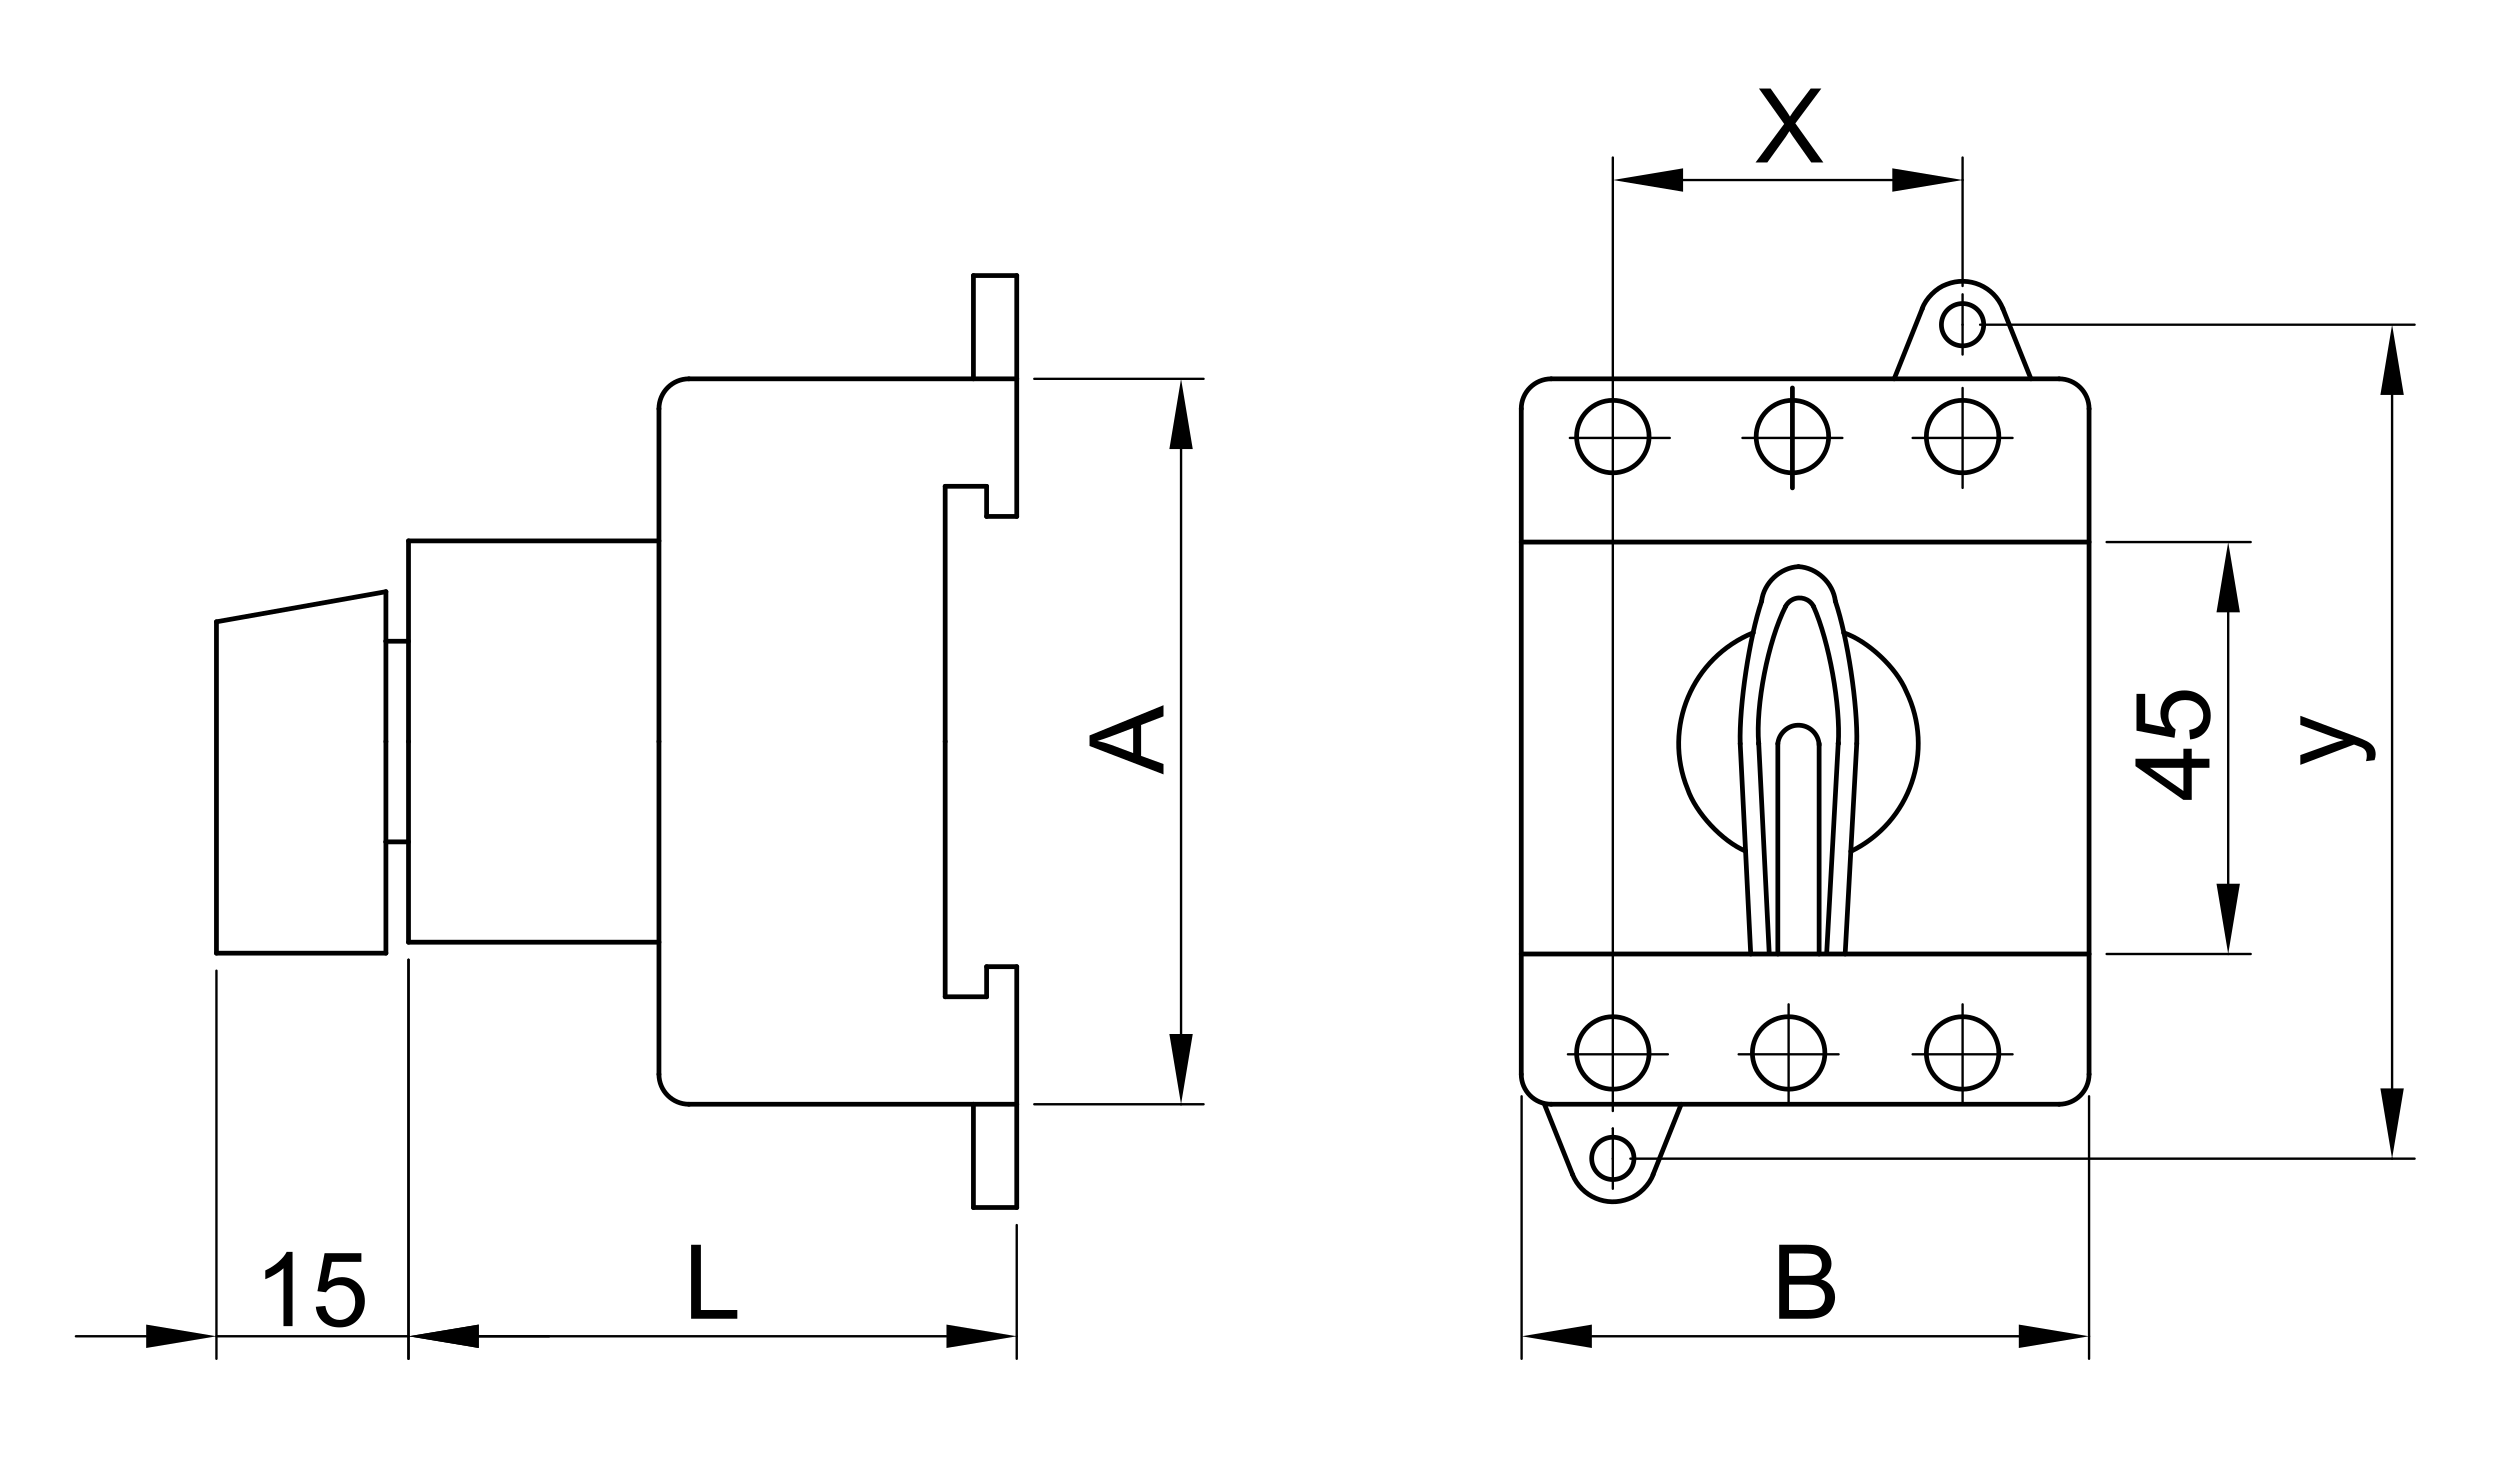 <?xml version="1.0" encoding="utf-8"?>
<!-- Generator: Adobe Illustrator 16.0.3, SVG Export Plug-In . SVG Version: 6.00 Build 0)  -->
<!DOCTYPE svg PUBLIC "-//W3C//DTD SVG 1.1//EN" "http://www.w3.org/Graphics/SVG/1.1/DTD/svg11.dtd">
<svg version="1.1" id="Réteg_1" xmlns="http://www.w3.org/2000/svg" xmlns:xlink="http://www.w3.org/1999/xlink" x="0px" y="0px"
	 width="526px" height="308px" viewBox="-11 -14 526 308" enable-background="new -11 -14 526 308" xml:space="preserve">
<g id="ARC">
	<path fill="none" stroke="#000000" stroke-linecap="round" stroke-linejoin="round" d="M309.074,212.034
		c0,3.479,2.821,6.3,6.303,6.3l0,0"/>
</g>
<g id="ARC_1_">
	<path fill="none" stroke="#000000" stroke-linecap="round" stroke-linejoin="round" d="M422.239,218.334c3.479,0,6.3-2.82,6.3-6.3
		l0,0"/>
</g>
<g id="LINE">
	
		<line fill="none" stroke="#000000" stroke-linecap="round" stroke-linejoin="round" x1="202.922" y1="218.334" x2="202.922" y2="240.061"/>
</g>
<g id="LINE_1_">
	
		<line fill="none" stroke="#000000" stroke-linecap="round" stroke-linejoin="round" x1="193.808" y1="240.061" x2="193.808" y2="218.334"/>
</g>
<g id="ARC_2_">
	<path fill="none" stroke="#000000" stroke-linecap="round" stroke-linejoin="round" d="M127.644,212.034c0,3.479,2.822,6.3,6.3,6.3
		l0,0"/>
</g>
<g id="LINE_2_">
	
		<line fill="none" stroke="#000000" stroke-linecap="round" stroke-linejoin="round" x1="342.723" y1="218.334" x2="336.814" y2="233.113"/>
</g>
<g id="LINE_3_">
	
		<line fill="none" stroke="#000000" stroke-linecap="round" stroke-linejoin="round" x1="313.952" y1="218.334" x2="319.861" y2="233.113"/>
</g>
<g id="CIRCLE">
	<path fill="none" stroke="#000000" stroke-linecap="round" stroke-linejoin="round" d="M332.789,229.724
		c0-2.457-1.991-4.449-4.449-4.449s-4.45,1.992-4.45,4.449c0,2.458,1.992,4.451,4.45,4.451
		C330.796,234.175,332.789,232.182,332.789,229.724L332.789,229.724L332.789,229.724z"/>
</g>
<g id="LINE_4_">
	
		<line fill="none" stroke="#000000" stroke-width="0.5" stroke-linecap="round" stroke-linejoin="round" x1="328.338" y1="223.449" x2="328.338" y2="236.113"/>
</g>
<g id="ARC_3_">
	<path fill="none" stroke="#000000" stroke-linecap="round" stroke-linejoin="round" d="M319.861,233.113
		c1.873,4.682,7.185,6.961,11.867,5.088c2.089-0.693,4.394-2.999,5.088-5.088"/>
</g>
<g id="LINE_5_">
	
		<line fill="none" stroke="#000000" stroke-linecap="round" stroke-linejoin="round" x1="202.922" y1="240.061" x2="193.808" y2="240.061"/>
</g>
<g id="LINE_6_">
	
		<line fill="none" stroke="#000000" stroke-linecap="round" stroke-linejoin="round" x1="34.54" y1="186.542" x2="70.195" y2="186.542"/>
</g>
<g id="LINE_7_">
	
		<line fill="none" stroke="#000000" stroke-linecap="round" stroke-linejoin="round" x1="70.195" y1="110.491" x2="34.54" y2="116.826"/>
</g>
<g id="ARC_4_">
	<path fill="none" stroke="#000000" stroke-linecap="round" stroke-linejoin="round" d="M378.412,165.132
		c12.52-6.083,17.738-21.162,11.655-33.682c-2.064-4.979-8.058-10.595-13.163-12.327"/>
</g>
<g id="ARC_5_">
	<path fill="none" stroke="#000000" stroke-linecap="round" stroke-linejoin="round" d="M357.894,119.123
		c-12.889,5.249-19.085,19.956-13.835,32.846c1.721,5.062,7.283,11.031,12.212,13.104"/>
</g>
<g id="ARC_6_">
	<path fill="none" stroke="#000000" stroke-linecap="round" stroke-linejoin="round" d="M375.77,142.498
		c0.524-7.972-1.93-21.612-5.202-28.9"/>
</g>
<g id="ARC_7_">
	<path fill="none" stroke="#000000" stroke-linecap="round" stroke-linejoin="round" d="M364.687,113.598
		c-3.687,7.25-6.337,20.793-5.655,28.9"/>
</g>
<g id="ARC_8_">
	<path fill="none" stroke="#000000" stroke-linecap="round" stroke-linejoin="round" d="M379.66,142.463
		c0.229-8.02-1.927-22.379-4.503-29.977"/>
</g>
<g id="ARC_9_">
	<path fill="none" stroke="#000000" stroke-linecap="round" stroke-linejoin="round" d="M359.645,112.486
		c-2.579,7.598-4.735,21.957-4.507,29.977"/>
</g>
<g id="LINE_8_">
	
		<line fill="none" stroke="#000000" stroke-linecap="round" stroke-linejoin="round" x1="309.074" y1="212.034" x2="309.074" y2="72.007"/>
</g>
<g id="LINE_9_">
	
		<line fill="none" stroke="#000000" stroke-linecap="round" stroke-linejoin="round" x1="428.539" y1="72.007" x2="428.539" y2="212.034"/>
</g>
<g id="LINE_10_">
	
		<line fill="none" stroke="#000000" stroke-linecap="round" stroke-linejoin="round" x1="34.54" y1="116.826" x2="34.54" y2="186.542"/>
</g>
<g id="LINE_11_">
	
		<line fill="none" stroke="#000000" stroke-linecap="round" stroke-linejoin="round" x1="373.336" y1="186.503" x2="375.773" y2="142.249"/>
</g>
<g id="LINE_12_">
	
		<line fill="none" stroke="#000000" stroke-linecap="round" stroke-linejoin="round" x1="422.239" y1="218.334" x2="315.377" y2="218.334"/>
</g>
<g id="LINE_13_">
	
		<line fill="none" stroke="#000000" stroke-width="0.5" stroke-linecap="round" stroke-linejoin="round" x1="354.82" y1="207.825" x2="375.833" y2="207.825"/>
</g>
<g id="LINE_14_">
	
		<line fill="none" stroke="#000000" stroke-linecap="round" stroke-linejoin="round" x1="309.074" y1="186.721" x2="428.539" y2="186.721"/>
</g>
<g id="LINE_15_">
	
		<line fill="none" stroke="#000000" stroke-linecap="round" stroke-linejoin="round" x1="371.744" y1="142.463" x2="371.744" y2="186.721"/>
</g>
<g id="LINE_16_">
	
		<line fill="none" stroke="#000000" stroke-linecap="round" stroke-linejoin="round" x1="363.055" y1="142.463" x2="363.055" y2="186.721"/>
</g>
<g id="LINE_17_">
	
		<line fill="none" stroke="#000000" stroke-linecap="round" stroke-linejoin="round" x1="361.24" y1="186.525" x2="359.026" y2="142.269"/>
</g>
<g id="LINE_18_">
	
		<line fill="none" stroke="#000000" stroke-linecap="round" stroke-linejoin="round" x1="357.35" y1="186.721" x2="355.138" y2="142.463"/>
</g>
<g id="LINE_19_">
	
		<line fill="none" stroke="#000000" stroke-width="0.5" stroke-linecap="round" stroke-linejoin="round" x1="318.897" y1="207.825" x2="339.916" y2="207.825"/>
</g>
<g id="CIRCLE_1_">
	<path fill="none" stroke="#000000" stroke-linecap="round" stroke-linejoin="round" d="M335.965,207.543
		c0-4.211-3.413-7.626-7.624-7.626s-7.626,3.415-7.626,7.626s3.415,7.622,7.626,7.622S335.965,211.754,335.965,207.543
		L335.965,207.543L335.965,207.543z"/>
</g>
<g id="CIRCLE_2_">
	<path fill="none" stroke="#000000" stroke-linecap="round" stroke-linejoin="round" d="M372.953,207.543
		c0-4.211-3.415-7.626-7.628-7.626c-4.212,0-7.622,3.415-7.622,7.626s3.41,7.622,7.622,7.622
		C369.538,215.165,372.953,211.754,372.953,207.543L372.953,207.543L372.953,207.543z"/>
</g>
<g id="LINE_21_">
	
		<line fill="none" stroke="#000000" stroke-width="0.5" stroke-linecap="round" stroke-linejoin="round" x1="365.325" y1="197.318" x2="365.325" y2="218.334"/>
</g>
<g id="ARC_10_">
	<path fill="none" stroke="#000000" stroke-linecap="round" stroke-linejoin="round" d="M371.744,142.746
		c-0.112-2.406-2.151-4.265-4.557-4.154c-2.097,0.06-3.937,1.785-4.13,3.879"/>
</g>
<g id="LINE_22_">
	
		<line fill="none" stroke="#000000" stroke-linecap="round" stroke-linejoin="round" x1="359.034" y1="142.463" x2="359.027" y2="142.463"/>
</g>
<g id="LINE_23_">
	
		<line fill="none" stroke="#000000" stroke-linecap="round" stroke-linejoin="round" x1="377.222" y1="186.721" x2="379.66" y2="142.463"/>
</g>
<g id="LINE_24_">
	
		<line fill="none" stroke="#000000" stroke-width="0.5" stroke-linecap="round" stroke-linejoin="round" x1="391.423" y1="207.825" x2="412.438" y2="207.825"/>
</g>
<g id="CIRCLE_3_">
	<path fill="none" stroke="#000000" stroke-linecap="round" stroke-linejoin="round" d="M409.556,207.543
		c0-4.211-3.416-7.626-7.626-7.626c-4.211,0-7.623,3.415-7.623,7.626s3.412,7.622,7.623,7.622
		C406.14,215.165,409.556,211.754,409.556,207.543L409.556,207.543L409.556,207.543z"/>
</g>
<g id="LINE_25_">
	
		<line fill="none" stroke="#000000" stroke-width="0.5" stroke-linecap="round" stroke-linejoin="round" x1="401.931" y1="197.318" x2="401.931" y2="218.334"/>
</g>
<g id="LINE_26_">
	
		<line fill="none" stroke="#000000" stroke-linecap="round" stroke-linejoin="round" x1="375.77" y1="142.463" x2="375.763" y2="142.463"/>
</g>
<g id="ARC_11_">
	<path fill="none" stroke="#000000" stroke-linecap="round" stroke-linejoin="round" d="M375.157,112.486
		c-0.45-3.838-3.902-7.068-7.757-7.265"/>
</g>
<g id="LINE_27_">
	
		<line fill="none" stroke="#000000" stroke-linecap="round" stroke-linejoin="round" x1="315.377" y1="65.708" x2="422.239" y2="65.708"/>
</g>
<g id="LINE_28_">
	
		<line fill="none" stroke="#000000" stroke-width="0.5" stroke-linecap="round" stroke-linejoin="round" x1="355.616" y1="78.143" x2="376.631" y2="78.143"/>
</g>
<g id="LINE_29_">
	
		<line fill="none" stroke="#000000" stroke-linecap="round" stroke-linejoin="round" x1="309.074" y1="100.049" x2="428.539" y2="100.049"/>
</g>
<g id="CIRCLE_4_">
	<path fill="none" stroke="#000000" stroke-linecap="round" stroke-linejoin="round" d="M373.746,77.858
		c0-4.211-3.412-7.624-7.624-7.624c-4.211,0-7.625,3.414-7.625,7.624c0,4.21,3.414,7.625,7.625,7.625
		C370.334,85.483,373.746,82.068,373.746,77.858L373.746,77.858L373.746,77.858z"/>
</g>
<g id="LINE_30_">
	
		<line fill="none" stroke="#000000" stroke-linecap="round" stroke-linejoin="round" x1="366.125" y1="67.634" x2="366.125" y2="88.65"/>
</g>
<g id="CIRCLE_5_">
	<path fill="none" stroke="#000000" stroke-linecap="round" stroke-linejoin="round" d="M335.965,77.858
		c0-4.211-3.413-7.624-7.627-7.624s-7.623,3.414-7.623,7.624c0,4.21,3.409,7.625,7.623,7.625S335.965,82.068,335.965,77.858
		L335.965,77.858L335.965,77.858z"/>
</g>
<g id="ARC_12_">
	<path fill="none" stroke="#000000" stroke-linecap="round" stroke-linejoin="round" d="M370.567,113.598
		c-0.836-1.625-2.831-2.262-4.458-1.423c-0.53,0.235-1.186,0.891-1.423,1.423"/>
</g>
<g id="ARC_13_">
	<path fill="none" stroke="#000000" stroke-linecap="round" stroke-linejoin="round" d="M367.4,105.222
		c-3.857,0.196-7.309,3.427-7.756,7.265"/>
</g>
<g id="ARC_14_">
	<path fill="none" stroke="#000000" stroke-linecap="round" stroke-linejoin="round" d="M315.377,65.708
		c-3.481,0-6.303,2.819-6.303,6.299l0,0"/>
</g>
<g id="LINE_32_">
	
		<line fill="none" stroke="#000000" stroke-width="0.5" stroke-linecap="round" stroke-linejoin="round" x1="319.301" y1="78.143" x2="340.318" y2="78.143"/>
</g>
<g id="CIRCLE_6_">
	<path fill="none" stroke="#000000" stroke-linecap="round" stroke-linejoin="round" d="M409.556,77.858
		c0-4.211-3.416-7.624-7.626-7.624c-4.211,0-7.623,3.414-7.623,7.624c0,4.21,3.412,7.625,7.623,7.625
		C406.14,85.483,409.556,82.068,409.556,77.858L409.556,77.858L409.556,77.858z"/>
</g>
<g id="LINE_33_">
	
		<line fill="none" stroke="#000000" stroke-width="0.5" stroke-linecap="round" stroke-linejoin="round" x1="401.931" y1="67.634" x2="401.931" y2="88.65"/>
</g>
<g id="ARC_15_">
	<path fill="none" stroke="#000000" stroke-linecap="round" stroke-linejoin="round" d="M428.539,72.007
		c0-3.48-2.82-6.299-6.3-6.299l0,0"/>
</g>
<g id="LINE_34_">
	
		<line fill="none" stroke="#000000" stroke-width="0.5" stroke-linecap="round" stroke-linejoin="round" x1="391.423" y1="78.143" x2="412.438" y2="78.143"/>
</g>
<g id="LINE_35_">
	
		<line fill="none" stroke="#000000" stroke-width="0.5" stroke-linecap="round" stroke-linejoin="round" x1="401.927" y1="60.591" x2="401.927" y2="47.929"/>
</g>
<g id="ARC_16_">
	<path fill="none" stroke="#000000" stroke-linecap="round" stroke-linejoin="round" d="M410.402,50.927
		c-1.874-4.681-7.185-6.959-11.866-5.088c-2.091,0.697-4.395,2.999-5.091,5.088"/>
</g>
<g id="LINE_36_">
	
		<line fill="none" stroke="#000000" stroke-linecap="round" stroke-linejoin="round" x1="416.31" y1="65.708" x2="410.402" y2="50.927"/>
</g>
<g id="LINE_37_">
	
		<line fill="none" stroke="#000000" stroke-linecap="round" stroke-linejoin="round" x1="387.536" y1="65.708" x2="393.447" y2="50.927"/>
</g>
<g id="CIRCLE_7_">
	<path fill="none" stroke="#000000" stroke-linecap="round" stroke-linejoin="round" d="M406.372,54.317
		c0-2.458-1.989-4.449-4.447-4.449c-2.459,0-4.452,1.992-4.452,4.449c0,2.458,1.993,4.449,4.452,4.449
		C404.383,58.766,406.372,56.775,406.372,54.317L406.372,54.317L406.372,54.317z"/>
</g>
<g id="LINE_38_">
	
		<line fill="none" stroke="#000000" stroke-linecap="round" stroke-linejoin="round" x1="127.644" y1="72.007" x2="127.644" y2="142.021"/>
</g>
<g id="LINE_39_">
	
		<line fill="none" stroke="#000000" stroke-linecap="round" stroke-linejoin="round" x1="70.195" y1="120.911" x2="70.195" y2="142.021"/>
</g>
<g id="LINE_40_">
	
		<line fill="none" stroke="#000000" stroke-linecap="round" stroke-linejoin="round" x1="74.951" y1="99.801" x2="74.951" y2="142.021"/>
</g>
<g id="LINE_41_">
	
		<line fill="none" stroke="#000000" stroke-linecap="round" stroke-linejoin="round" x1="187.865" y1="88.322" x2="187.865" y2="142.021"/>
</g>
<g id="LINE_42_">
	
		<line fill="none" stroke="#000000" stroke-linecap="round" stroke-linejoin="round" x1="133.943" y1="218.334" x2="202.922" y2="218.334"/>
</g>
<g id="LINE_43_">
	
		<line fill="none" stroke="#000000" stroke-linecap="round" stroke-linejoin="round" x1="70.195" y1="186.542" x2="70.195" y2="163.13"/>
</g>
<g id="LINE_44_">
	
		<line fill="none" stroke="#000000" stroke-linecap="round" stroke-linejoin="round" x1="74.951" y1="184.24" x2="74.951" y2="142.021"/>
</g>
<g id="LINE_45_">
	
		<line fill="none" stroke="#000000" stroke-linecap="round" stroke-linejoin="round" x1="127.644" y1="212.034" x2="127.644" y2="142.021"/>
</g>
<g id="LINE_46_">
	
		<line fill="none" stroke="#000000" stroke-linecap="round" stroke-linejoin="round" x1="127.644" y1="184.24" x2="74.951" y2="184.24"/>
</g>
<g id="LINE_47_">
	
		<line fill="none" stroke="#000000" stroke-linecap="round" stroke-linejoin="round" x1="74.951" y1="163.13" x2="70.195" y2="163.13"/>
</g>
<g id="LINE_48_">
	
		<line fill="none" stroke="#000000" stroke-linecap="round" stroke-linejoin="round" x1="70.195" y1="163.13" x2="70.195" y2="142.021"/>
</g>
<g id="LINE_49_">
	
		<line fill="none" stroke="#000000" stroke-linecap="round" stroke-linejoin="round" x1="187.865" y1="195.721" x2="187.865" y2="142.021"/>
</g>
<g id="LINE_50_">
	
		<line fill="none" stroke="#000000" stroke-linecap="round" stroke-linejoin="round" x1="202.922" y1="189.386" x2="196.581" y2="189.386"/>
</g>
<g id="LINE_51_">
	
		<line fill="none" stroke="#000000" stroke-linecap="round" stroke-linejoin="round" x1="196.581" y1="189.386" x2="196.581" y2="195.721"/>
</g>
<g id="LINE_52_">
	
		<line fill="none" stroke="#000000" stroke-linecap="round" stroke-linejoin="round" x1="196.581" y1="195.721" x2="187.865" y2="195.721"/>
</g>
<g id="LINE_53_">
	
		<line fill="none" stroke="#000000" stroke-linecap="round" stroke-linejoin="round" x1="202.922" y1="218.334" x2="202.922" y2="189.386"/>
</g>
<g id="LINE_54_">
	
		<line fill="none" stroke="#000000" stroke-linecap="round" stroke-linejoin="round" x1="133.943" y1="65.708" x2="202.922" y2="65.708"/>
</g>
<g id="LINE_55_">
	
		<line fill="none" stroke="#000000" stroke-linecap="round" stroke-linejoin="round" x1="127.644" y1="99.801" x2="74.951" y2="99.801"/>
</g>
<g id="LINE_56_">
	
		<line fill="none" stroke="#000000" stroke-linecap="round" stroke-linejoin="round" x1="70.195" y1="120.911" x2="70.195" y2="110.491"/>
</g>
<g id="LINE_57_">
	
		<line fill="none" stroke="#000000" stroke-linecap="round" stroke-linejoin="round" x1="74.951" y1="120.911" x2="70.195" y2="120.911"/>
</g>
<g id="ARC_17_">
	<path fill="none" stroke="#000000" stroke-linecap="round" stroke-linejoin="round" d="M133.943,65.708
		c-3.478,0-6.3,2.819-6.3,6.299l0,0"/>
</g>
<g id="LINE_58_">
	
		<line fill="none" stroke="#000000" stroke-linecap="round" stroke-linejoin="round" x1="202.922" y1="65.708" x2="202.922" y2="94.657"/>
</g>
<g id="LINE_59_">
	
		<line fill="none" stroke="#000000" stroke-linecap="round" stroke-linejoin="round" x1="196.581" y1="88.322" x2="187.865" y2="88.322"/>
</g>
<g id="LINE_60_">
	
		<line fill="none" stroke="#000000" stroke-linecap="round" stroke-linejoin="round" x1="196.581" y1="94.657" x2="196.581" y2="88.322"/>
</g>
<g id="LINE_61_">
	
		<line fill="none" stroke="#000000" stroke-linecap="round" stroke-linejoin="round" x1="202.922" y1="94.657" x2="196.581" y2="94.657"/>
</g>
<g id="LINE_62_">
	
		<line fill="none" stroke="#000000" stroke-linecap="round" stroke-linejoin="round" x1="193.808" y1="43.98" x2="193.808" y2="65.708"/>
</g>
<g id="LINE_63_">
	
		<line fill="none" stroke="#000000" stroke-linecap="round" stroke-linejoin="round" x1="202.922" y1="43.98" x2="193.808" y2="43.98"/>
</g>
<g id="LINE_64_">
	
		<line fill="none" stroke="#000000" stroke-linecap="round" stroke-linejoin="round" x1="202.922" y1="65.708" x2="202.922" y2="43.98"/>
</g>
<g id="DIMENSION">
	<g id="LINE_65_">
		
			<line fill="none" stroke="#000000" stroke-width="0.5" stroke-linecap="round" stroke-linejoin="round" x1="309.146" y1="216.661" x2="309.146" y2="271.886"/>
	</g>
	<g id="LINE_66_">
		
			<line fill="none" stroke="#000000" stroke-width="0.5" stroke-linecap="round" stroke-linejoin="round" x1="428.539" y1="216.661" x2="428.539" y2="271.886"/>
	</g>
	<g id="LINE_67_">
		
			<line fill="none" stroke="#000000" stroke-width="0.5" stroke-linecap="round" stroke-linejoin="round" x1="323.927" y1="267.154" x2="413.757" y2="267.154"/>
	</g>
	<g id="SOLID">
		<polygon points="323.927,264.691 323.927,269.617 309.146,267.154 		"/>
	</g>
	<g id="SOLID_1_">
		<polygon points="413.757,264.691 413.757,269.617 428.539,267.154 		"/>
	</g>
	<g id="MTEXT">
		<g>
			<path d="M363.347,263.461v-15.562h5.841c1.187,0,2.143,0.156,2.858,0.472c0.719,0.316,1.28,0.8,1.688,1.454
				c0.406,0.656,0.61,1.339,0.61,2.055c0,0.665-0.181,1.292-0.541,1.877c-0.361,0.589-0.905,1.063-1.635,1.425
				c0.94,0.275,1.665,0.746,2.171,1.411c0.505,0.666,0.759,1.45,0.759,2.355c0,0.73-0.154,1.408-0.462,2.033
				c-0.309,0.626-0.688,1.109-1.143,1.448c-0.452,0.34-1.021,0.597-1.703,0.771c-0.683,0.172-1.519,0.26-2.51,0.26L363.347,263.461
				L363.347,263.461z M365.407,254.439h3.365c0.913,0,1.567-0.061,1.964-0.181c0.524-0.156,0.919-0.415,1.185-0.775
				c0.265-0.361,0.397-0.814,0.397-1.36c0-0.516-0.124-0.971-0.373-1.364c-0.247-0.391-0.602-0.661-1.062-0.805
				c-0.46-0.146-1.248-0.219-2.366-0.219h-3.11V254.439z M365.407,261.625h3.874c0.665,0,1.132-0.026,1.401-0.076
				c0.475-0.084,0.871-0.225,1.188-0.425c0.32-0.197,0.581-0.486,0.787-0.863c0.205-0.379,0.307-0.815,0.307-1.313
				c0-0.58-0.146-1.084-0.445-1.511c-0.297-0.428-0.709-0.729-1.235-0.902c-0.527-0.174-1.287-0.261-2.276-0.261h-3.6
				L365.407,261.625L365.407,261.625z"/>
		</g>
	</g>
	<g id="POINT">
		
			<line fill="none" stroke="#000000" stroke-width="0.5" stroke-linecap="round" stroke-linejoin="round" x1="309.146" y1="212.964" x2="309.146" y2="212.964"/>
	</g>
	<g id="POINT_1_">
		
			<line fill="none" stroke="#000000" stroke-width="0.5" stroke-linecap="round" stroke-linejoin="round" x1="428.539" y1="212.964" x2="428.539" y2="212.964"/>
	</g>
	<g id="POINT_2_">
		
			<line fill="none" stroke="#000000" stroke-width="0.5" stroke-linecap="round" stroke-linejoin="round" x1="428.539" y1="267.154" x2="428.539" y2="267.154"/>
	</g>
</g>
<g id="DIMENSION_1_">
	<g id="LINE_68_">
		
			<line fill="none" stroke="#000000" stroke-width="0.5" stroke-linecap="round" stroke-linejoin="round" x1="432.236" y1="100.049" x2="462.544" y2="100.049"/>
	</g>
	<g id="LINE_69_">
		
			<line fill="none" stroke="#000000" stroke-width="0.5" stroke-linecap="round" stroke-linejoin="round" x1="432.236" y1="186.721" x2="462.544" y2="186.721"/>
	</g>
	<g id="LINE_70_">
		
			<line fill="none" stroke="#000000" stroke-width="0.5" stroke-linecap="round" stroke-linejoin="round" x1="457.813" y1="114.832" x2="457.813" y2="171.935"/>
	</g>
	<g id="SOLID_2_">
		<polygon points="455.35,114.832 460.277,114.832 457.813,100.049 		"/>
	</g>
	<g id="SOLID_3_">
		<polygon points="455.35,171.935 460.277,171.935 457.813,186.721 		"/>
	</g>
	<g id="MTEXT_1_">
		<g>
			<path d="M453.866,147.548h-3.727v6.75h-1.751l-10.085-7.101v-1.562h10.085v-2.101h1.751v2.101h3.727V147.548z M448.389,147.548
				h-7.018l7.018,4.871V147.548z"/>
			<path d="M449.79,141.581l-0.171-2.006c0.977-0.147,1.712-0.493,2.203-1.033c0.493-0.544,0.737-1.195,0.737-1.96
				c0-0.919-0.347-1.697-1.039-2.335c-0.694-0.638-1.614-0.956-2.76-0.956c-1.09,0-1.95,0.307-2.581,0.918
				c-0.628,0.611-0.944,1.413-0.944,2.404c0,0.616,0.142,1.172,0.422,1.667c0.277,0.496,0.641,0.885,1.088,1.168l-0.233,1.793
				l-7.994-1.505v-7.74h1.827v6.209l4.182,0.84c-0.652-0.935-0.975-1.914-0.975-2.94c0-1.358,0.469-2.505,1.41-3.439
				c0.942-0.935,2.15-1.401,3.63-1.401c1.408,0,2.625,0.412,3.652,1.231c1.26,0.998,1.888,2.359,1.888,4.087
				c0,1.415-0.395,2.57-1.188,3.465C452.149,140.943,451.1,141.454,449.79,141.581z"/>
		</g>
	</g>
	<g id="POINT_3_">
		
			<line fill="none" stroke="#000000" stroke-width="0.5" stroke-linecap="round" stroke-linejoin="round" x1="428.539" y1="100.049" x2="428.539" y2="100.049"/>
	</g>
	<g id="POINT_4_">
		
			<line fill="none" stroke="#000000" stroke-width="0.5" stroke-linecap="round" stroke-linejoin="round" x1="428.539" y1="186.721" x2="428.539" y2="186.721"/>
	</g>
	<g id="POINT_5_">
		
			<line fill="none" stroke="#000000" stroke-width="0.5" stroke-linecap="round" stroke-linejoin="round" x1="457.813" y1="186.721" x2="457.813" y2="186.721"/>
	</g>
</g>
<g id="DIMENSION_2_">
	<g id="LINE_71_">
		
			<line fill="none" stroke="#000000" stroke-width="0.5" stroke-linecap="round" stroke-linejoin="round" x1="328.338" y1="219.755" x2="328.338" y2="19.148"/>
	</g>
	<g id="LINE_72_">
		
			<line fill="none" stroke="#000000" stroke-width="0.5" stroke-linecap="round" stroke-linejoin="round" x1="401.927" y1="46.173" x2="401.927" y2="19.148"/>
	</g>
	<g id="LINE_73_">
		
			<line fill="none" stroke="#000000" stroke-width="0.5" stroke-linecap="round" stroke-linejoin="round" x1="343.121" y1="23.878" x2="387.142" y2="23.878"/>
	</g>
	<g id="SOLID_4_">
		<polygon points="343.121,21.414 343.121,26.341 328.338,23.878 		"/>
	</g>
	<g id="SOLID_5_">
		<polygon points="387.142,21.414 387.142,26.341 401.927,23.878 		"/>
	</g>
	<g id="MTEXT_2_">
		<g>
			<path d="M358.369,20.183l6.019-8.109l-5.308-7.452h2.45l2.825,3.991c0.588,0.829,1.005,1.466,1.253,1.911
				c0.346-0.565,0.757-1.156,1.231-1.772l3.132-4.128h2.239l-5.466,7.334l5.891,8.226h-2.549l-3.916-5.551
				c-0.217-0.32-0.443-0.666-0.679-1.041c-0.346,0.566-0.593,0.956-0.742,1.168l-3.906,5.424h-2.475V20.183z"/>
		</g>
	</g>
	<g id="POINT_6_">
		
			<line fill="none" stroke="#000000" stroke-width="0.5" stroke-linecap="round" stroke-linejoin="round" x1="328.338" y1="223.449" x2="328.338" y2="223.449"/>
	</g>
	<g id="POINT_7_">
		
			<line fill="none" stroke="#000000" stroke-width="0.5" stroke-linecap="round" stroke-linejoin="round" x1="401.927" y1="49.868" x2="401.927" y2="49.868"/>
	</g>
	<g id="POINT_8_">
		
			<line fill="none" stroke="#000000" stroke-width="0.5" stroke-linecap="round" stroke-linejoin="round" x1="401.927" y1="23.878" x2="401.927" y2="23.878"/>
	</g>
</g>
<g id="DIMENSION_3_">
	<g id="LINE_74_">
		
			<line fill="none" stroke="#000000" stroke-width="0.5" stroke-linecap="round" stroke-linejoin="round" x1="206.616" y1="65.708" x2="242.227" y2="65.708"/>
	</g>
	<g id="LINE_75_">
		
			<line fill="none" stroke="#000000" stroke-width="0.5" stroke-linecap="round" stroke-linejoin="round" x1="206.616" y1="218.334" x2="242.227" y2="218.334"/>
	</g>
	<g id="LINE_76_">
		
			<line fill="none" stroke="#000000" stroke-width="0.5" stroke-linecap="round" stroke-linejoin="round" x1="237.494" y1="80.49" x2="237.494" y2="203.552"/>
	</g>
	<g id="SOLID_6_">
		<polygon points="235.032,80.49 239.959,80.49 237.494,65.708 		"/>
	</g>
	<g id="SOLID_7_">
		<polygon points="235.032,203.552 239.959,203.552 237.494,218.334 		"/>
	</g>
	<g id="MTEXT_3_">
		<g>
			<path d="M233.802,148.936l-15.561-5.977v-2.22l15.561-6.368v2.347l-4.713,1.815v6.508l4.713,1.709V148.936z M227.412,144.444
				v-5.275l-4.311,1.625c-1.31,0.496-2.385,0.861-3.227,1.102c0.998,0.2,1.989,0.479,2.972,0.84L227.412,144.444z"/>
		</g>
	</g>
	<g id="POINT_9_">
		
			<line fill="none" stroke="#000000" stroke-width="0.5" stroke-linecap="round" stroke-linejoin="round" x1="202.922" y1="65.708" x2="202.922" y2="65.708"/>
	</g>
	<g id="POINT_10_">
		
			<line fill="none" stroke="#000000" stroke-width="0.5" stroke-linecap="round" stroke-linejoin="round" x1="202.922" y1="218.334" x2="202.922" y2="218.334"/>
	</g>
	<g id="POINT_11_">
		
			<line fill="none" stroke="#000000" stroke-width="0.5" stroke-linecap="round" stroke-linejoin="round" x1="237.494" y1="218.334" x2="237.494" y2="218.334"/>
	</g>
</g>
<g id="DIMENSION_4_">
	<g id="LINE_77_">
		
			<line fill="none" stroke="#000000" stroke-width="0.5" stroke-linecap="round" stroke-linejoin="round" x1="74.951" y1="187.934" x2="74.951" y2="271.886"/>
	</g>
	<g id="LINE_78_">
		
			<line fill="none" stroke="#000000" stroke-width="0.5" stroke-linecap="round" stroke-linejoin="round" x1="202.922" y1="243.756" x2="202.922" y2="271.886"/>
	</g>
	<g id="LINE_79_">
		
			<line fill="none" stroke="#000000" stroke-width="0.5" stroke-linecap="round" stroke-linejoin="round" x1="89.733" y1="267.154" x2="188.139" y2="267.154"/>
	</g>
	<g id="SOLID_8_">
		<polygon points="89.733,264.691 89.733,269.617 74.951,267.154 		"/>
	</g>
	<g id="SOLID_9_">
		<polygon points="188.139,264.691 188.139,269.617 202.922,267.154 		"/>
	</g>
	<g id="MTEXT_4_">
		<g>
			<path d="M134.409,263.461v-15.562h2.06v13.726h7.665v1.836H134.409z"/>
		</g>
	</g>
	<g id="POINT_12_">
		
			<line fill="none" stroke="#000000" stroke-width="0.5" stroke-linecap="round" stroke-linejoin="round" x1="74.951" y1="184.24" x2="74.951" y2="184.24"/>
	</g>
	<g id="POINT_13_">
		
			<line fill="none" stroke="#000000" stroke-width="0.5" stroke-linecap="round" stroke-linejoin="round" x1="202.922" y1="240.061" x2="202.922" y2="240.061"/>
	</g>
	<g id="POINT_14_">
		
			<line fill="none" stroke="#000000" stroke-width="0.5" stroke-linecap="round" stroke-linejoin="round" x1="202.922" y1="267.154" x2="202.922" y2="267.154"/>
	</g>
</g>
<g id="DIMENSION_5_">
	<g id="LINE_80_">
		
			<line fill="none" stroke="#000000" stroke-width="0.5" stroke-linecap="round" stroke-linejoin="round" x1="34.54" y1="190.236" x2="34.54" y2="271.886"/>
	</g>
	<g id="LINE_81_">
		
			<line fill="none" stroke="#000000" stroke-width="0.5" stroke-linecap="round" stroke-linejoin="round" x1="74.951" y1="187.934" x2="74.951" y2="271.886"/>
	</g>
	<g id="LINE_82_">
		
			<line fill="none" stroke="#000000" stroke-width="0.5" stroke-linecap="round" stroke-linejoin="round" x1="19.756" y1="267.154" x2="4.973" y2="267.154"/>
	</g>
	<g id="LINE_83_">
		
			<line fill="none" stroke="#000000" stroke-width="0.5" stroke-linecap="round" stroke-linejoin="round" x1="89.733" y1="267.154" x2="104.516" y2="267.154"/>
	</g>
	<g id="MTEXT_5_">
		<g>
			<path d="M50.554,265.021h-1.912v-12.176c-0.459,0.44-1.063,0.878-1.809,1.315c-0.746,0.439-1.417,0.77-2.012,0.987v-1.846
				c1.069-0.503,2.003-1.111,2.802-1.828c0.798-0.715,1.365-1.408,1.697-2.08h1.231v15.627H50.554z"/>
			<path d="M55.448,260.944l2.007-0.171c0.148,0.978,0.494,1.712,1.035,2.205c0.54,0.491,1.194,0.735,1.958,0.735
				c0.919,0,1.698-0.345,2.336-1.038c0.637-0.694,0.955-1.615,0.955-2.76c0-1.089-0.307-1.949-0.917-2.58
				c-0.612-0.63-1.414-0.944-2.405-0.944c-0.617,0-1.172,0.141-1.667,0.42c-0.496,0.278-0.886,0.642-1.168,1.088l-1.794-0.232
				l1.507-7.993h7.739v1.826h-6.21l-0.838,4.182c0.934-0.651,1.914-0.975,2.94-0.975c1.359,0,2.506,0.47,3.439,1.411
				c0.935,0.941,1.401,2.149,1.401,3.63c0,1.408-0.411,2.624-1.231,3.651c-0.998,1.259-2.359,1.889-4.087,1.889
				c-1.415,0-2.57-0.395-3.466-1.188C56.085,263.306,55.576,262.254,55.448,260.944z"/>
		</g>
	</g>
	<g id="LINE_84_">
		
			<line fill="none" stroke="#000000" stroke-width="0.5" stroke-linecap="round" stroke-linejoin="round" x1="34.54" y1="267.154" x2="74.951" y2="267.154"/>
	</g>
	<g id="SOLID_10_">
		<polygon points="19.756,264.691 19.756,269.617 34.54,267.154 		"/>
	</g>
	<g id="SOLID_11_">
		<polygon points="89.733,264.691 89.733,269.617 74.951,267.154 		"/>
	</g>
	<g id="POINT_15_">
		
			<line fill="none" stroke="#000000" stroke-width="0.5" stroke-linecap="round" stroke-linejoin="round" x1="34.54" y1="186.542" x2="34.54" y2="186.542"/>
	</g>
	<g id="POINT_16_">
		
			<line fill="none" stroke="#000000" stroke-width="0.5" stroke-linecap="round" stroke-linejoin="round" x1="74.951" y1="184.24" x2="74.951" y2="184.24"/>
	</g>
	<g id="POINT_17_">
		
			<line fill="none" stroke="#000000" stroke-width="0.5" stroke-linecap="round" stroke-linejoin="round" x1="74.951" y1="267.154" x2="74.951" y2="267.154"/>
	</g>
</g>
<g id="DIMENSION_6_">
	<g id="LINE_85_">
		
			<line fill="none" stroke="#000000" stroke-width="0.5" stroke-linecap="round" stroke-linejoin="round" x1="405.619" y1="54.317" x2="497.027" y2="54.317"/>
	</g>
	<g id="LINE_86_">
		
			<line fill="none" stroke="#000000" stroke-width="0.5" stroke-linecap="round" stroke-linejoin="round" x1="332.032" y1="229.782" x2="497.027" y2="229.782"/>
	</g>
	<g id="LINE_87_">
		
			<line fill="none" stroke="#000000" stroke-width="0.5" stroke-linecap="round" stroke-linejoin="round" x1="492.296" y1="69.101" x2="492.296" y2="214.998"/>
	</g>
	<g id="SOLID_12_">
		<polygon points="489.832,69.101 494.761,69.101 492.296,54.317 		"/>
	</g>
	<g id="SOLID_13_">
		<polygon points="489.832,214.998 494.761,214.998 492.296,229.782 		"/>
	</g>
	<g id="MTEXT_6_">
		<g>
			<path d="M488.605,145.935l-1.796,0.211c0.113-0.417,0.17-0.783,0.17-1.094c0-0.425-0.07-0.764-0.21-1.019
				c-0.144-0.254-0.34-0.463-0.597-0.626c-0.19-0.121-0.665-0.315-1.422-0.584c-0.106-0.035-0.262-0.091-0.468-0.169l-11.292,4.276
				v-2.059l6.526-2.347c0.829-0.304,1.698-0.575,2.613-0.817c-0.878-0.218-1.735-0.48-2.569-0.785l-6.569-2.409v-1.911l11.462,4.287
				c1.238,0.461,2.092,0.817,2.56,1.072c0.63,0.34,1.091,0.73,1.385,1.168c0.293,0.44,0.442,0.964,0.442,1.571
				C488.839,145.07,488.761,145.481,488.605,145.935z"/>
		</g>
	</g>
	<g id="POINT_18_">
		
			<line fill="none" stroke="#000000" stroke-width="0.5" stroke-linecap="round" stroke-linejoin="round" x1="401.927" y1="54.317" x2="401.927" y2="54.317"/>
	</g>
	<g id="POINT_19_">
		
			<line fill="none" stroke="#000000" stroke-width="0.5" stroke-linecap="round" stroke-linejoin="round" x1="328.338" y1="229.782" x2="328.338" y2="229.782"/>
	</g>
	<g id="POINT_20_">
		
			<line fill="none" stroke="#000000" stroke-width="0.5" stroke-linecap="round" stroke-linejoin="round" x1="492.296" y1="229.782" x2="492.296" y2="229.782"/>
	</g>
</g>
</svg>

